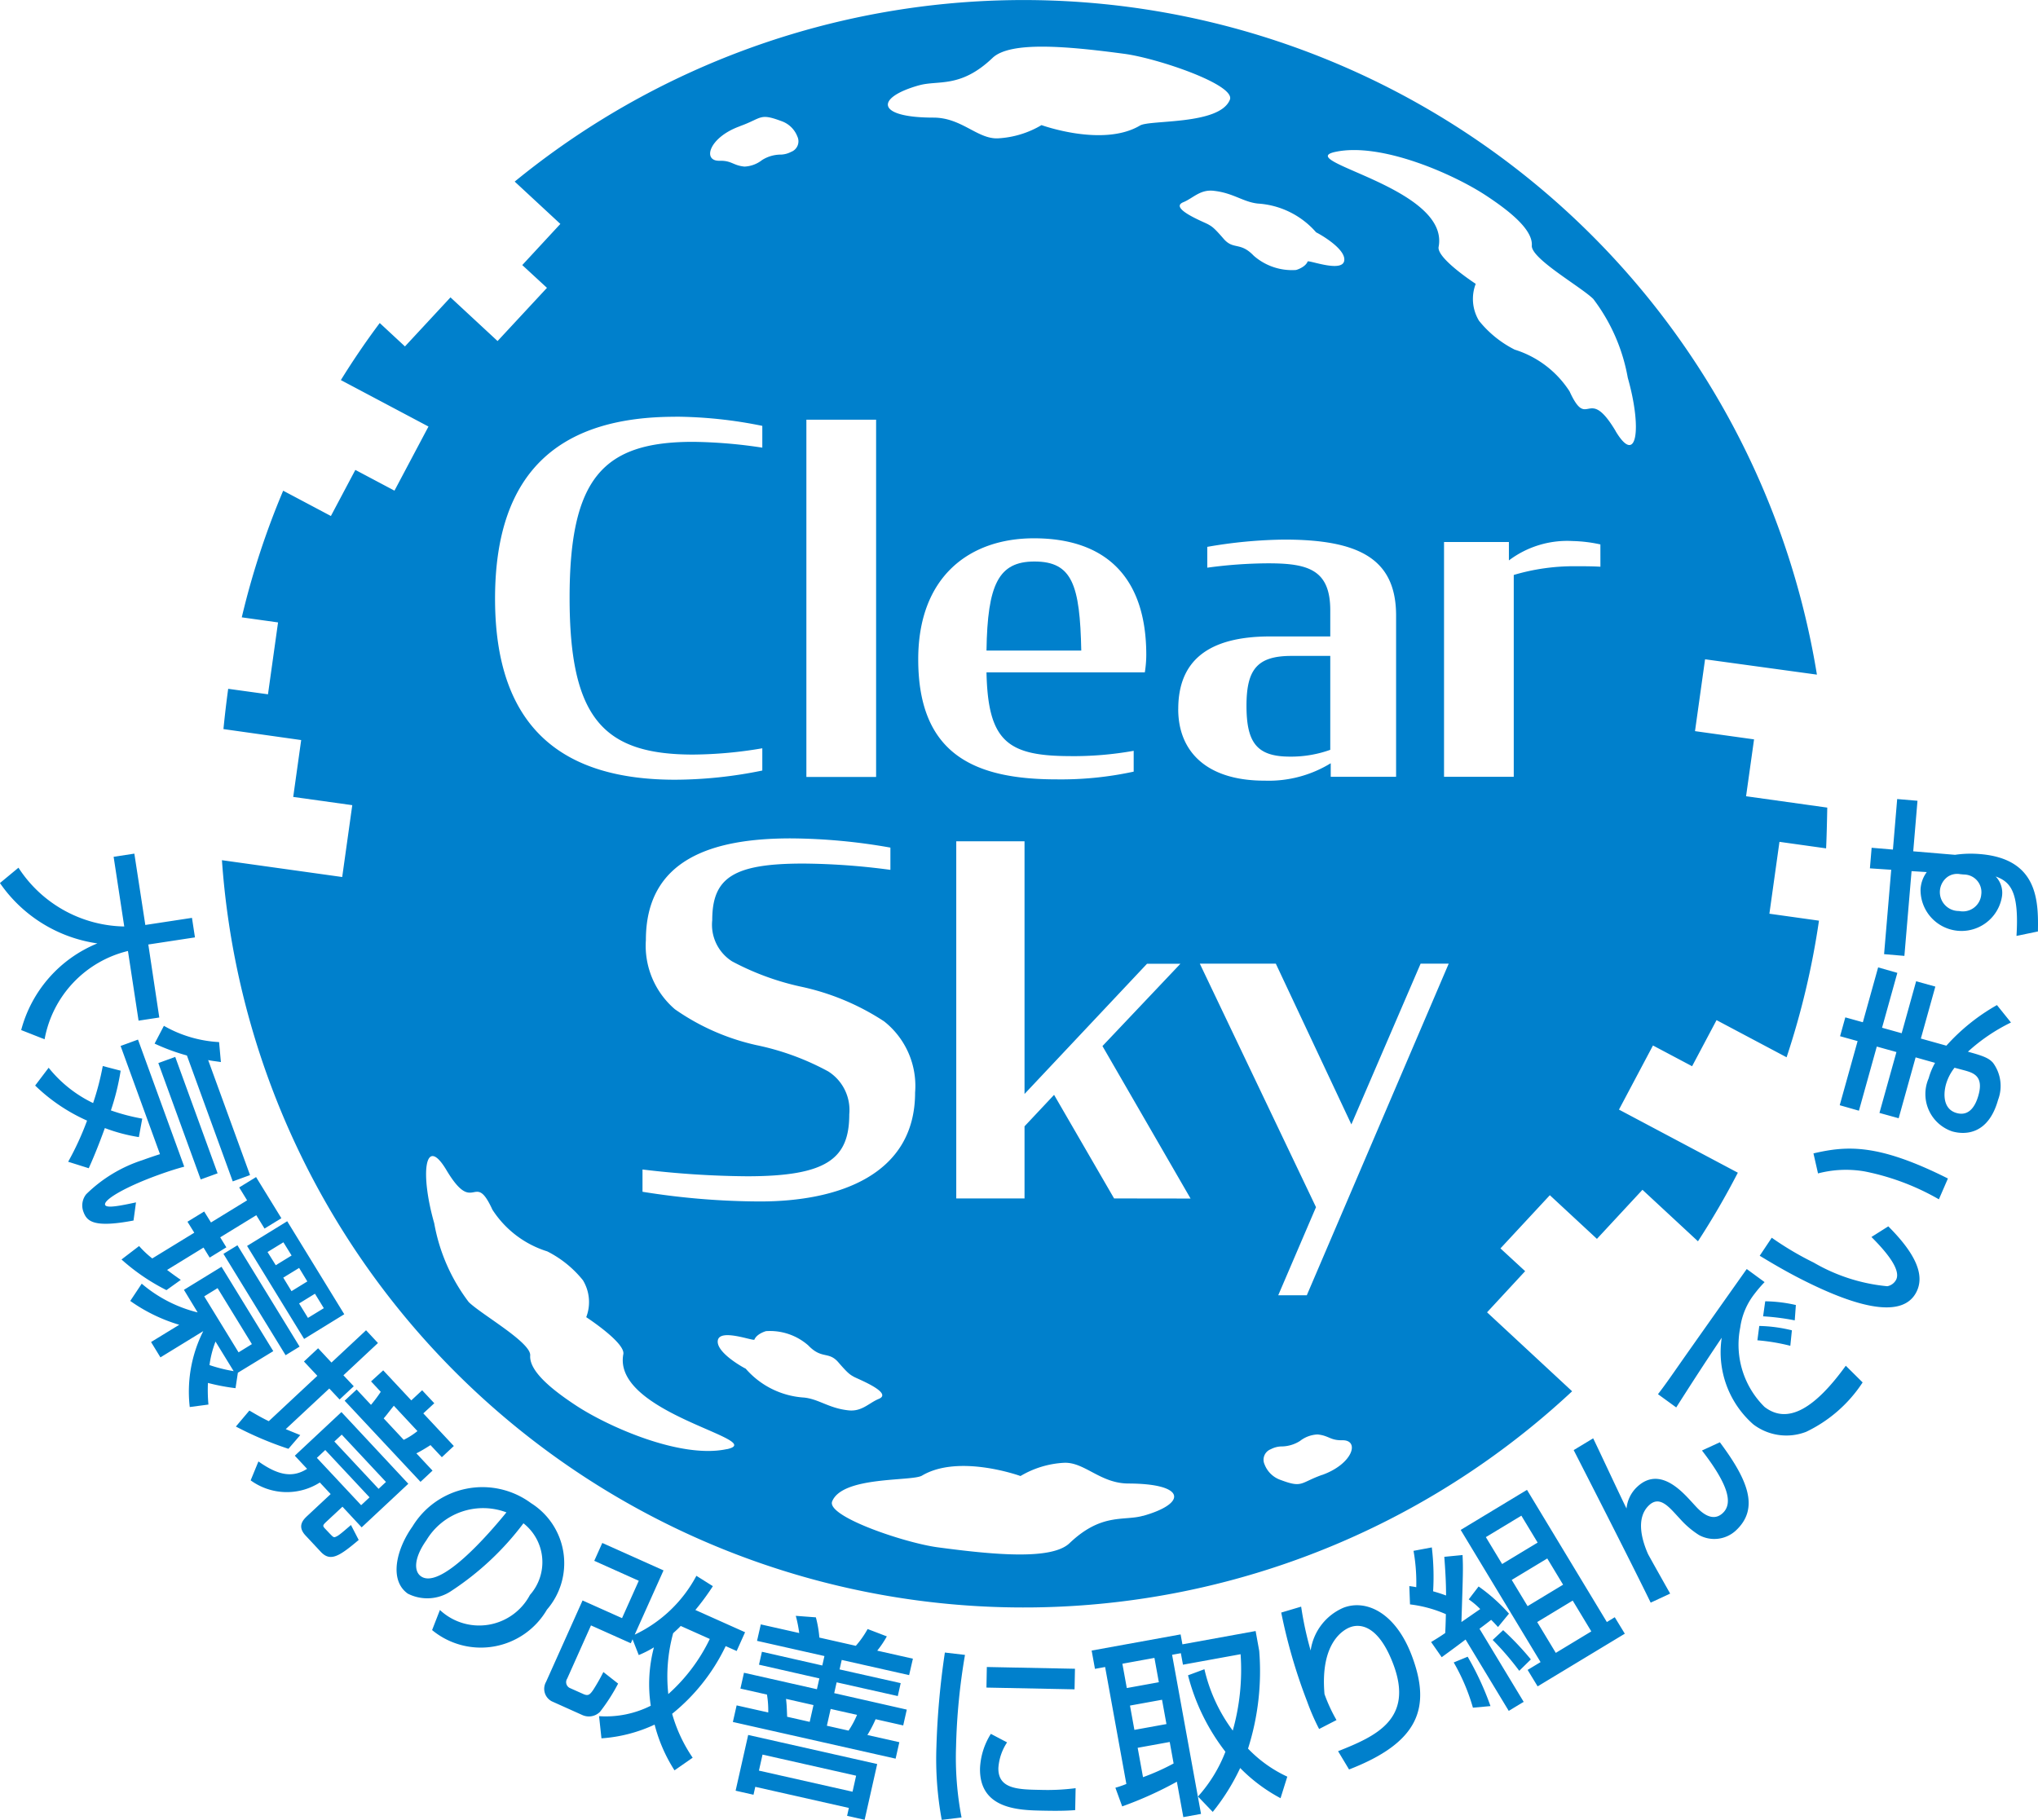 <svg xmlns="http://www.w3.org/2000/svg" width="74.271" height="66.333" viewBox="0 0 74.271 66.333"><g transform="translate(-179.898 -315.02)"><g transform="translate(179.898 344.144)"><path d="M180.571,414.587a4.687,4.687,0,0,0,3.855,2.142l-.387-2.54.755-.115.4,2.6,1.7-.259.109.712-1.7.259.4,2.661-.755.115-.387-2.54a4.06,4.06,0,0,0-3.038,3.219l-.853-.336a4.713,4.713,0,0,1,2.777-3.159,5.208,5.208,0,0,1-3.551-2.2Z" transform="translate(-179.898 -412.083)" fill="#0080cc"/><path d="M185.18,439a10.613,10.613,0,0,0,.689-1.5,6.51,6.51,0,0,1-1.892-1.278l.492-.649a4.655,4.655,0,0,0,1.62,1.288,9.873,9.873,0,0,0,.352-1.35l.652.17a8.73,8.73,0,0,1-.356,1.447,7.179,7.179,0,0,0,1.143.3l-.123.673a6.182,6.182,0,0,1-1.24-.329c-.264.731-.468,1.2-.587,1.464Zm2.545-4.453,1.685,4.632c-.231.063-.494.139-.969.311-1.192.434-1.981.9-1.914,1.083.048.134.577.025,1.125-.092l-.09.661c-1.471.28-1.7.02-1.825-.316a.656.656,0,0,1,.1-.642,5.207,5.207,0,0,1,2.048-1.242c.3-.109.5-.174.641-.219l-1.435-3.944Zm1.783.58a7.5,7.5,0,0,1-1.178-.434l.339-.648a4.526,4.526,0,0,0,2.011.593l.066.728c-.252-.039-.322-.041-.464-.073l1.526,4.193-.63.23Zm1.118,4.294-.616.224-1.544-4.242.616-.225Z" transform="translate(-182.696 -425.778)" fill="#0080cc"/><path d="M194.641,454.117a3.592,3.592,0,0,0,.48.452l1.531-.938-.248-.4.609-.373.248.4,1.316-.807-.288-.47.615-.378.922,1.5-.614.377-.3-.487-1.315.806.224.365-.608.374-.224-.365-1.328.815c.264.2.384.281.5.362l-.523.374A7.521,7.521,0,0,1,194,454.607Zm3.6,4.618-.086.563a7.6,7.6,0,0,1-1.005-.191,5.825,5.825,0,0,0,.018.788l-.681.09a4.9,4.9,0,0,1,.493-2.767l-1.561.957-.342-.559,1.027-.629a6.076,6.076,0,0,1-1.785-.869l.418-.629a4.984,4.984,0,0,0,2.038,1.048l-.5-.824,1.37-.84,1.886,3.075Zm-.74-3.084-.486.3,1.251,2.041.486-.3Zm-.075,1.948a3.7,3.7,0,0,0-.219.857,5.63,5.63,0,0,0,.88.221Zm3.064.184-.51.313-2.265-3.694.51-.313Zm1.628-1.18-1.463.9-2.079-3.39,1.463-.9ZM199.9,453.98l-.578.355.3.481.577-.354Zm.573.935-.578.354.3.493.577-.355Zm.577.94-.578.355.323.526.578-.354Z" transform="translate(-189.572 -437.823)" fill="#0080cc"/><path d="M207.758,472.308c.175.1.382.229.707.387l1.77-1.654-.488-.521.516-.483.487.521,1.26-1.177.434.465-1.259,1.176.377.4-.516.482-.376-.4-1.587,1.481c.323.134.384.157.529.217l-.431.5a12.584,12.584,0,0,1-1.915-.812Zm5.792,2.668-1.7,1.589-.7-.753-.543.507c-.174.162-.195.182-.093.291l.19.2c.1.1.124.133.2.1s.121-.051.556-.431l.282.545c-.721.612-1.038.8-1.383.431l-.553-.592c-.329-.35-.07-.591.072-.724l.842-.787-.394-.422a2.242,2.242,0,0,1-2.521-.078l.283-.69c.734.521,1.255.6,1.773.27l-.448-.479,1.7-1.59Zm-3.026-1.23-.306.286,1.613,1.725.306-.286Zm.6-.561-.269.251,1.612,1.725.269-.251Zm1.511-2.343,1.024,1.095.395-.369.443.473-.4.369,1.112,1.19-.437.408-.413-.441c-.025.015-.308.2-.515.3l.589.63-.438.409-2.765-2.957.438-.409.522.559a5.079,5.079,0,0,0,.356-.475l-.354-.379Zm.387,1.29c-.228.284-.245.318-.369.461l.73.782a2.625,2.625,0,0,0,.5-.319Z" transform="translate(-198.67 -450.017)" fill="#0080cc"/><path d="M227.477,492.035a2.093,2.093,0,0,0,3.281-.549,1.8,1.8,0,0,0-.237-2.611,10.432,10.432,0,0,1-2.616,2.457,1.562,1.562,0,0,1-1.6.106c-.692-.493-.414-1.623.171-2.445a2.982,2.982,0,0,1,4.324-.851,2.586,2.586,0,0,1,.577,3.88,2.788,2.788,0,0,1-4.185.745Zm-.491-2.544c-.451.635-.468,1.128-.2,1.316.708.5,2.477-1.546,3.115-2.33A2.41,2.41,0,0,0,226.986,489.49Z" transform="translate(-211.445 -462.475)" fill="#0080cc"/><path d="M245.044,500.37a3.649,3.649,0,0,0,1.884-.38,5.261,5.261,0,0,1,.115-2.128,3.845,3.845,0,0,1-.553.281l-.226-.575-.064.144-1.451-.65L243.883,499a.237.237,0,0,0,.089.341l.5.223c.172.077.236.027.36-.154a7.122,7.122,0,0,0,.369-.649l.537.422a6.733,6.733,0,0,1-.662,1.031.574.574,0,0,1-.642.115l-1.113-.5a.513.513,0,0,1-.209-.709l1.33-2.967,1.439.644.61-1.362-1.622-.727.292-.651,2.232,1-1.05,2.342a4.933,4.933,0,0,0,2.248-2.145l.6.378a8.937,8.937,0,0,1-.638.868l1.812.811-.307.684-.4-.178a7.106,7.106,0,0,1-1.951,2.467,5.458,5.458,0,0,0,.748,1.6l-.662.461a5.719,5.719,0,0,1-.725-1.667,5.439,5.439,0,0,1-1.937.5Zm2.975-3.288c-.071.078-.142.142-.275.264a5.971,5.971,0,0,0-.177,2.219,6.424,6.424,0,0,0,1.512-2.009Z" transform="translate(-223.212 -466.94)" fill="#0080cc"/><path d="M271.357,504.669l-2.456-.553-.078.345,2.227.5-.106.471-2.228-.5-.089.394,2.645.6-.13.577-1.006-.227a4.512,4.512,0,0,1-.3.576l1.165.262-.136.6-5.931-1.337.137-.605,1.152.259a3.536,3.536,0,0,0-.046-.653l-.968-.218.13-.577,2.658.6.089-.394-2.2-.5.107-.471,2.2.5.078-.344-2.456-.554.137-.6,1.4.315a4.765,4.765,0,0,0-.125-.627l.732.055a4.14,4.14,0,0,1,.127.738l1.329.3a3.446,3.446,0,0,0,.43-.612l.7.268a3.647,3.647,0,0,1-.35.52l1.3.293Zm-1.163,3.241-.458,2.033-.639-.145.064-.288-3.41-.769-.065.288-.652-.147.458-2.032Zm-4.179-.344-.131.584,3.411.769.131-.584Zm.857-2.031c.025.242.026.294.04.652l.822.186.138-.612Zm1.626.367-.138.612.791.178a3.4,3.4,0,0,0,.308-.574Z" transform="translate(-238.226 -472.735)" fill="#0080cc"/><path d="M289.557,506.86a22.857,22.857,0,0,0-.325,3.326,11.57,11.57,0,0,0,.2,2.6l-.722.087a12.236,12.236,0,0,1-.194-2.665,29.013,29.013,0,0,1,.308-3.434Zm1.534,3.189a1.915,1.915,0,0,0-.317.931c-.015.771.718.786,1.535.8a8,8,0,0,0,1.28-.062l-.016.8c-.429.035-.922.024-1.188.019-.85-.017-2.309-.046-2.28-1.545a2.558,2.558,0,0,1,.395-1.254Zm2.474-2.684-.015.75-3.211-.064.014-.75Z" transform="translate(-254.39 -475.663)" fill="#0080cc"/><path d="M310.648,505.668a5.981,5.981,0,0,0,1.033,2.237,8.183,8.183,0,0,0,.285-2.784l-2.1.382-.077-.419-.319.058,1.054,5.8-.645.117-.235-1.291a13.536,13.536,0,0,1-1.993.9l-.248-.68a3.563,3.563,0,0,0,.4-.138l-.774-4.263-.37.068-.121-.667,3.242-.589.066.362,2.668-.485.131.724a9.3,9.3,0,0,1-.408,3.562,4.734,4.734,0,0,0,1.431,1.022l-.246.785a6.02,6.02,0,0,1-1.471-1.1,7.8,7.8,0,0,1-1,1.6l-.538-.561a5.275,5.275,0,0,0,1-1.632,7.641,7.641,0,0,1-1.363-2.786Zm-2.99-.2.161.886,1.168-.212-.161-.887Zm.277,1.525.161.886,1.168-.212-.161-.886Zm1.448,1.327-1.168.212.195,1.071a8.186,8.186,0,0,0,1.115-.5Z" transform="translate(-266.755 -473.949)" fill="#0080cc"/><path d="M329.272,501.329a12.367,12.367,0,0,0,.346,1.6,2.005,2.005,0,0,1,1.2-1.562c.812-.31,1.881.163,2.48,1.732.732,1.921.255,3.183-2.28,4.165l-.4-.666c1.362-.542,2.78-1.159,2.006-3.187-.552-1.449-1.236-1.458-1.569-1.331-.2.076-1.1.519-.932,2.438a5.858,5.858,0,0,0,.437.945l-.633.326a8.22,8.22,0,0,1-.436-1,19.886,19.886,0,0,1-.945-3.244Z" transform="translate(-281.854 -471.891)" fill="#0080cc"/><path d="M344.2,493.445c.2-.121.328-.2.514-.328.005-.1.016-.287.024-.688a4.607,4.607,0,0,0-1.307-.356l-.025-.667c.082.01.216.03.253.041a6.553,6.553,0,0,0-.1-1.326l.667-.125a9.013,9.013,0,0,1,.047,1.6c.257.073.375.118.472.153,0-.524-.033-.982-.064-1.41l.665-.065c.024.516.017.655-.041,2.442l.685-.473a2.8,2.8,0,0,0-.419-.353l.36-.47a6.385,6.385,0,0,1,1.107.99l-.4.488c-.11-.119-.138-.153-.25-.262-.076.063-.294.228-.425.324l1.61,2.665-.544.329-1.573-2.6c-.2.152-.521.391-.87.644Zm1.332.535a10.683,10.683,0,0,1,.832,1.8l-.64.058a7.314,7.314,0,0,0-.7-1.649Zm-.254-4.622,2.416-1.46,2.911,4.818.288-.175.366.6-3.177,1.92-.365-.6.472-.285Zm.917.263.593.981,1.294-.782-.593-.981Zm.631,3.391a10.534,10.534,0,0,1,1.009,1.066l-.423.416a10.484,10.484,0,0,0-.968-1.125Zm.312-1.831.578.956,1.294-.782-.577-.956Zm.928,1.536.678,1.123,1.294-.783-.678-1.123Z" transform="translate(-292.046 -462.717)" fill="#0080cc"/><path d="M363.171,481.918c.2.406,1.033,2.2,1.216,2.557a1.238,1.238,0,0,1,.4-.8c.769-.707,1.545.1,1.9.48l.21.229c.142.154.586.637.992.263.382-.351.221-1.025-.753-2.285l.652-.3c1.023,1.371,1.454,2.414.576,3.223a1.158,1.158,0,0,1-1.335.159,3.244,3.244,0,0,1-.662-.557l-.166-.18c-.312-.34-.63-.684-.988-.355-.539.5-.216,1.393-.043,1.783.014.035.708,1.269.807,1.442l-.71.33c-.78-1.6-2.323-4.613-2.806-5.56Z" transform="translate(-305.111 -458.615)" fill="#0080cc"/><path d="M376.135,462.728a4.769,4.769,0,0,0-.368.429,2.547,2.547,0,0,0-.519,1.224,3.186,3.186,0,0,0,.884,2.895c.866.671,1.869.012,2.962-1.5l.614.608a5.064,5.064,0,0,1-2.057,1.8,1.991,1.991,0,0,1-1.925-.269,3.5,3.5,0,0,1-1.153-3.16c-.568.84-1.116,1.688-1.658,2.541l-.665-.483c.274-.354.549-.756.807-1.124.319-.458,2.04-2.892,2.427-3.438Zm.938,2.321a7.3,7.3,0,0,0-1.2-.2l.068-.523a5.4,5.4,0,0,1,1.189.159Zm.161-.927a8.569,8.569,0,0,0-1.153-.147l.077-.548a5.277,5.277,0,0,1,1.117.136Z" transform="translate(-311.828 -445.119)" fill="#0080cc"/><path d="M384.481,451.56a11.369,11.369,0,0,0,1.529.906,6.532,6.532,0,0,0,2.682.862.461.461,0,0,0,.322-.237c.186-.371-.371-1.029-.9-1.558l.614-.388c1,1,1.336,1.775,1.027,2.389-.551,1.1-2.5.393-4.121-.423-.721-.362-1.3-.719-1.592-.894Zm6.091-1.4a8.884,8.884,0,0,0-2.7-1.016,4.01,4.01,0,0,0-1.705.072l-.166-.73c1.234-.287,2.366-.357,4.9.915Z" transform="translate(-319.913 -435.569)" fill="#0080cc"/><path d="M393.987,429.958l-.639-.178.191-.687.639.178.557-2,.7.2-.557,2,.715.2.527-1.894.7.194-.528,1.894.93.26a7.278,7.278,0,0,1,1.843-1.48l.511.635a6.607,6.607,0,0,0-1.569,1.064l.139.039c.493.138.643.22.774.364a1.423,1.423,0,0,1,.186,1.352c-.351,1.256-1.182,1.287-1.669,1.151a1.436,1.436,0,0,1-.86-1.937,2.459,2.459,0,0,1,.232-.562l-.708-.2-.618,2.219-.7-.194.619-2.219-.716-.2-.651,2.338-.7-.2Zm3.532.971a1.765,1.765,0,0,0-.31.6c-.1.357-.112.912.388,1.051.466.13.69-.273.794-.648.2-.706-.2-.816-.484-.9Z" transform="translate(-326.29 -421.134)" fill="#0080cc"/><path d="M396.836,410.262l.063-.75.776.066.155-1.842.74.063-.155,1.842,1.523.128a3.972,3.972,0,0,1,.921-.026c2.091.176,2.122,1.689,2.1,2.82l-.781.162c.1-1.606-.217-1.971-.758-2.167a.864.864,0,0,1,.228.735,1.493,1.493,0,0,1-2.966-.27,1.161,1.161,0,0,1,.226-.625l-.554-.034-.261,3.089-.74-.063.26-3.076Zm3.289.212a.611.611,0,0,0-.449.092.689.689,0,0,0,.408,1.251.673.673,0,0,0,.81-.6.642.642,0,0,0-.633-.73Z" transform="translate(-328.691 -407.735)" fill="#0080cc"/></g><g transform="translate(187.979 315.02)"><path d="M327.562,394.552v-3.423H326.15c-1.253,0-1.641.494-1.641,1.818,0,1.359.388,1.853,1.588,1.853A4.237,4.237,0,0,0,327.562,394.552Z" transform="translate(-287.164 -367.221)" fill="#0080cc"/><path d="M296.093,380.175c-1.306,0-1.712.83-1.747,3.247H297.8C297.751,381.022,297.469,380.175,296.093,380.175Z" transform="translate(-266.476 -359.708)" fill="#0080cc"/><path d="M390.905,421.83v0Z" transform="translate(-332.704 -388.273)" fill="#0080cc"/><path d="M391.743,413.46h0c0,.009,0,.018,0,.028C391.741,413.479,391.743,413.469,391.743,413.46Z" transform="translate(-333.277 -382.538)" fill="#0080cc"/><path d="M264.134,344.457l-2.959-.414.291-2.073-2.152-.3.367-2.619,4.076.559A29.293,29.293,0,0,0,216.3,321.639l1.664,1.543-1.388,1.5.9.83-1.8,1.939-1.716-1.592-1.659,1.788-.919-.853q-.753,1.006-1.417,2.08l3.193,1.693-1.239,2.337-1.426-.756-.891,1.68-1.739-.922a29.038,29.038,0,0,0-1.509,4.616l1.322.185-.367,2.62-1.45-.2q-.1.728-.173,1.468l2.833.4-.29,2.073,2.152.3-.367,2.619-4.383-.613a29.289,29.289,0,0,0,49.205,19.358l-3.1-2.878,1.388-1.5-.9-.83,1.8-1.939,1.716,1.592,1.659-1.789,2.023,1.877q.787-1.21,1.453-2.5l-4.332-2.3,1.239-2.337,1.426.756.891-1.68,2.553,1.354a29.1,29.1,0,0,0,1.18-4.98l-1.807-.253.367-2.62,1.7.238C264.119,345.4,264.135,344.409,264.134,344.457Zm-18.627-20.968c.132.063,1.116.617,1.021,1.048-.094.408-1.218-.019-1.328.01-.087.222-.425.315-.426.314a2.114,2.114,0,0,1-1.54-.519c-.5-.522-.738-.2-1.1-.62s-.431-.449-.567-.527-1.45-.589-.894-.807c.366-.154.621-.484,1.137-.409.682.081,1.046.406,1.575.461A3.07,3.07,0,0,1,245.507,323.489Zm-14.473-5.358c.7-.2,1.509.118,2.68-1,.647-.615,2.713-.429,4.805-.149,1.2.16,4.066,1.127,3.844,1.674-.377.929-2.911.723-3.274.939-1.347.8-3.59-.015-3.59-.015a3.464,3.464,0,0,1-1.579.482c-.751.039-1.324-.753-2.355-.755C229.454,319.307,229.433,318.58,231.034,318.13Zm5.53,24.45a12.465,12.465,0,0,0,2.294-.194v.759a12.48,12.48,0,0,1-2.806.282c-2.982,0-5.046-.9-5.046-4.376,0-3,1.852-4.411,4.217-4.411,2.558,0,4.094,1.359,4.094,4.252a4.178,4.178,0,0,1-.053.635h-5.77C233.547,342.051,234.27,342.58,236.564,342.58Zm-8.849,11.486a9.48,9.48,0,0,0-2.611-.953,8.321,8.321,0,0,1-2.964-1.306,3.049,3.049,0,0,1-1.059-2.523c0-2.947,2.417-3.706,5.276-3.706a21.38,21.38,0,0,1,3.635.336v.811a24.945,24.945,0,0,0-3.176-.229c-2.541,0-3.317.512-3.317,2.064a1.58,1.58,0,0,0,.723,1.5,9.693,9.693,0,0,0,2.488.918,8.909,8.909,0,0,1,3.053,1.27,3,3,0,0,1,1.129,2.594c0,3-2.788,3.97-5.646,3.97a27.247,27.247,0,0,1-4.288-.353v-.812a33.493,33.493,0,0,0,3.812.247c2.929,0,3.723-.653,3.723-2.259A1.664,1.664,0,0,0,227.715,354.066Zm-.785-23.749h2.541v13.022H226.93Zm-2.421-10.7c.806-.288.7-.487,1.507-.185a.96.96,0,0,1,.588.569.41.41,0,0,1-.229.553.87.87,0,0,1-.368.1,1.278,1.278,0,0,0-.694.2,1.111,1.111,0,0,1-.642.237c-.416-.042-.458-.22-.9-.212C223.123,320.9,223.382,320.024,224.509,319.621Zm-2.361,10.59a16.192,16.192,0,0,1,3.176.335v.794a17.821,17.821,0,0,0-2.523-.212c-3.264,0-4.5,1.306-4.5,5.682,0,4.394,1.235,5.717,4.5,5.717a15.433,15.433,0,0,0,2.523-.229v.811a16.03,16.03,0,0,1-3.176.335c-4.093,0-6.564-1.871-6.564-6.6C215.585,332.1,218.038,330.211,222.148,330.211Zm1.878,37.633c-1.675.359-4.321-.82-5.489-1.589-.824-.542-1.714-1.235-1.672-1.826.034-.476-1.79-1.5-2.241-1.947a6.672,6.672,0,0,1-1.256-2.87c-.531-1.865-.33-3.235.442-1.943,1.023,1.714,1.006-.023,1.677,1.445a3.677,3.677,0,0,0,2,1.522,3.949,3.949,0,0,1,1.3,1.052,1.536,1.536,0,0,1,.12,1.346s1.431.93,1.352,1.349C219.851,366.549,225.6,367.506,224.027,367.844Zm.7-2.929c-.132-.063-1.116-.617-1.021-1.048.094-.408,1.218.019,1.328-.01.087-.222.425-.315.426-.314a2.113,2.113,0,0,1,1.539.519c.5.521.738.2,1.1.62s.431.45.567.527,1.449.589.895.807c-.366.153-.621.484-1.137.409-.682-.081-1.047-.406-1.576-.461A3.069,3.069,0,0,1,224.725,364.915Zm14.473,5.358c-.7.2-1.509-.118-2.68,1-.647.615-2.713.429-4.805.149-1.2-.161-4.066-1.127-3.844-1.674.377-.929,2.911-.722,3.273-.939,1.347-.8,3.59.015,3.59.015a3.462,3.462,0,0,1,1.579-.482c.751-.039,1.324.753,2.355.755C240.777,369.1,240.8,369.824,239.2,370.273Zm-1.055-11.567-2.187-3.776-1.077,1.147v2.629h-2.488V345.685h2.488v9.21l4.464-4.746h1.217l-2.841,3,3.211,5.558Zm2.338-17.838c0-1.764,1.094-2.647,3.352-2.647h2.188v-.953c0-1.482-.812-1.712-2.259-1.712a16.864,16.864,0,0,0-2.223.159v-.759a17.232,17.232,0,0,1,2.805-.265c2.735,0,4.076.706,4.076,2.77v5.876h-2.382v-.494a4.319,4.319,0,0,1-2.4.635C241.5,343.48,240.481,342.4,240.481,340.869Zm5.241,27.915c-.805.287-.705.487-1.508.185a.963.963,0,0,1-.588-.569.41.41,0,0,1,.23-.553.866.866,0,0,1,.368-.1,1.277,1.277,0,0,0,.694-.2,1.109,1.109,0,0,1,.642-.237c.416.042.458.22.9.211C247.108,367.506,246.849,368.381,245.722,368.783Zm-.556-6.548h-1.041l1.376-3.211-4.234-8.875h2.77l2.753,5.858,2.523-5.858h1.024Zm10.7-26.555c-.3-.018-.618-.018-.935-.018a7.694,7.694,0,0,0-2.223.318v7.358h-2.541v-8.558h2.364v.67a3.531,3.531,0,0,1,2.329-.706,5.219,5.219,0,0,1,1.005.123Zm.554-4.946c-1.024-1.714-1.006.023-1.678-1.445a3.677,3.677,0,0,0-2-1.522,3.945,3.945,0,0,1-1.3-1.052,1.535,1.535,0,0,1-.12-1.346s-1.432-.93-1.352-1.349c.412-2.166-5.336-3.124-3.764-3.461,1.675-.359,4.321.82,5.488,1.589.824.542,1.714,1.235,1.672,1.826-.034.476,1.789,1.5,2.241,1.947a6.666,6.666,0,0,1,1.256,2.87C257.394,330.656,257.192,332.026,256.421,330.735Z" transform="translate(-205.624 -315.02)" fill="#0080cc"/></g></g></svg>